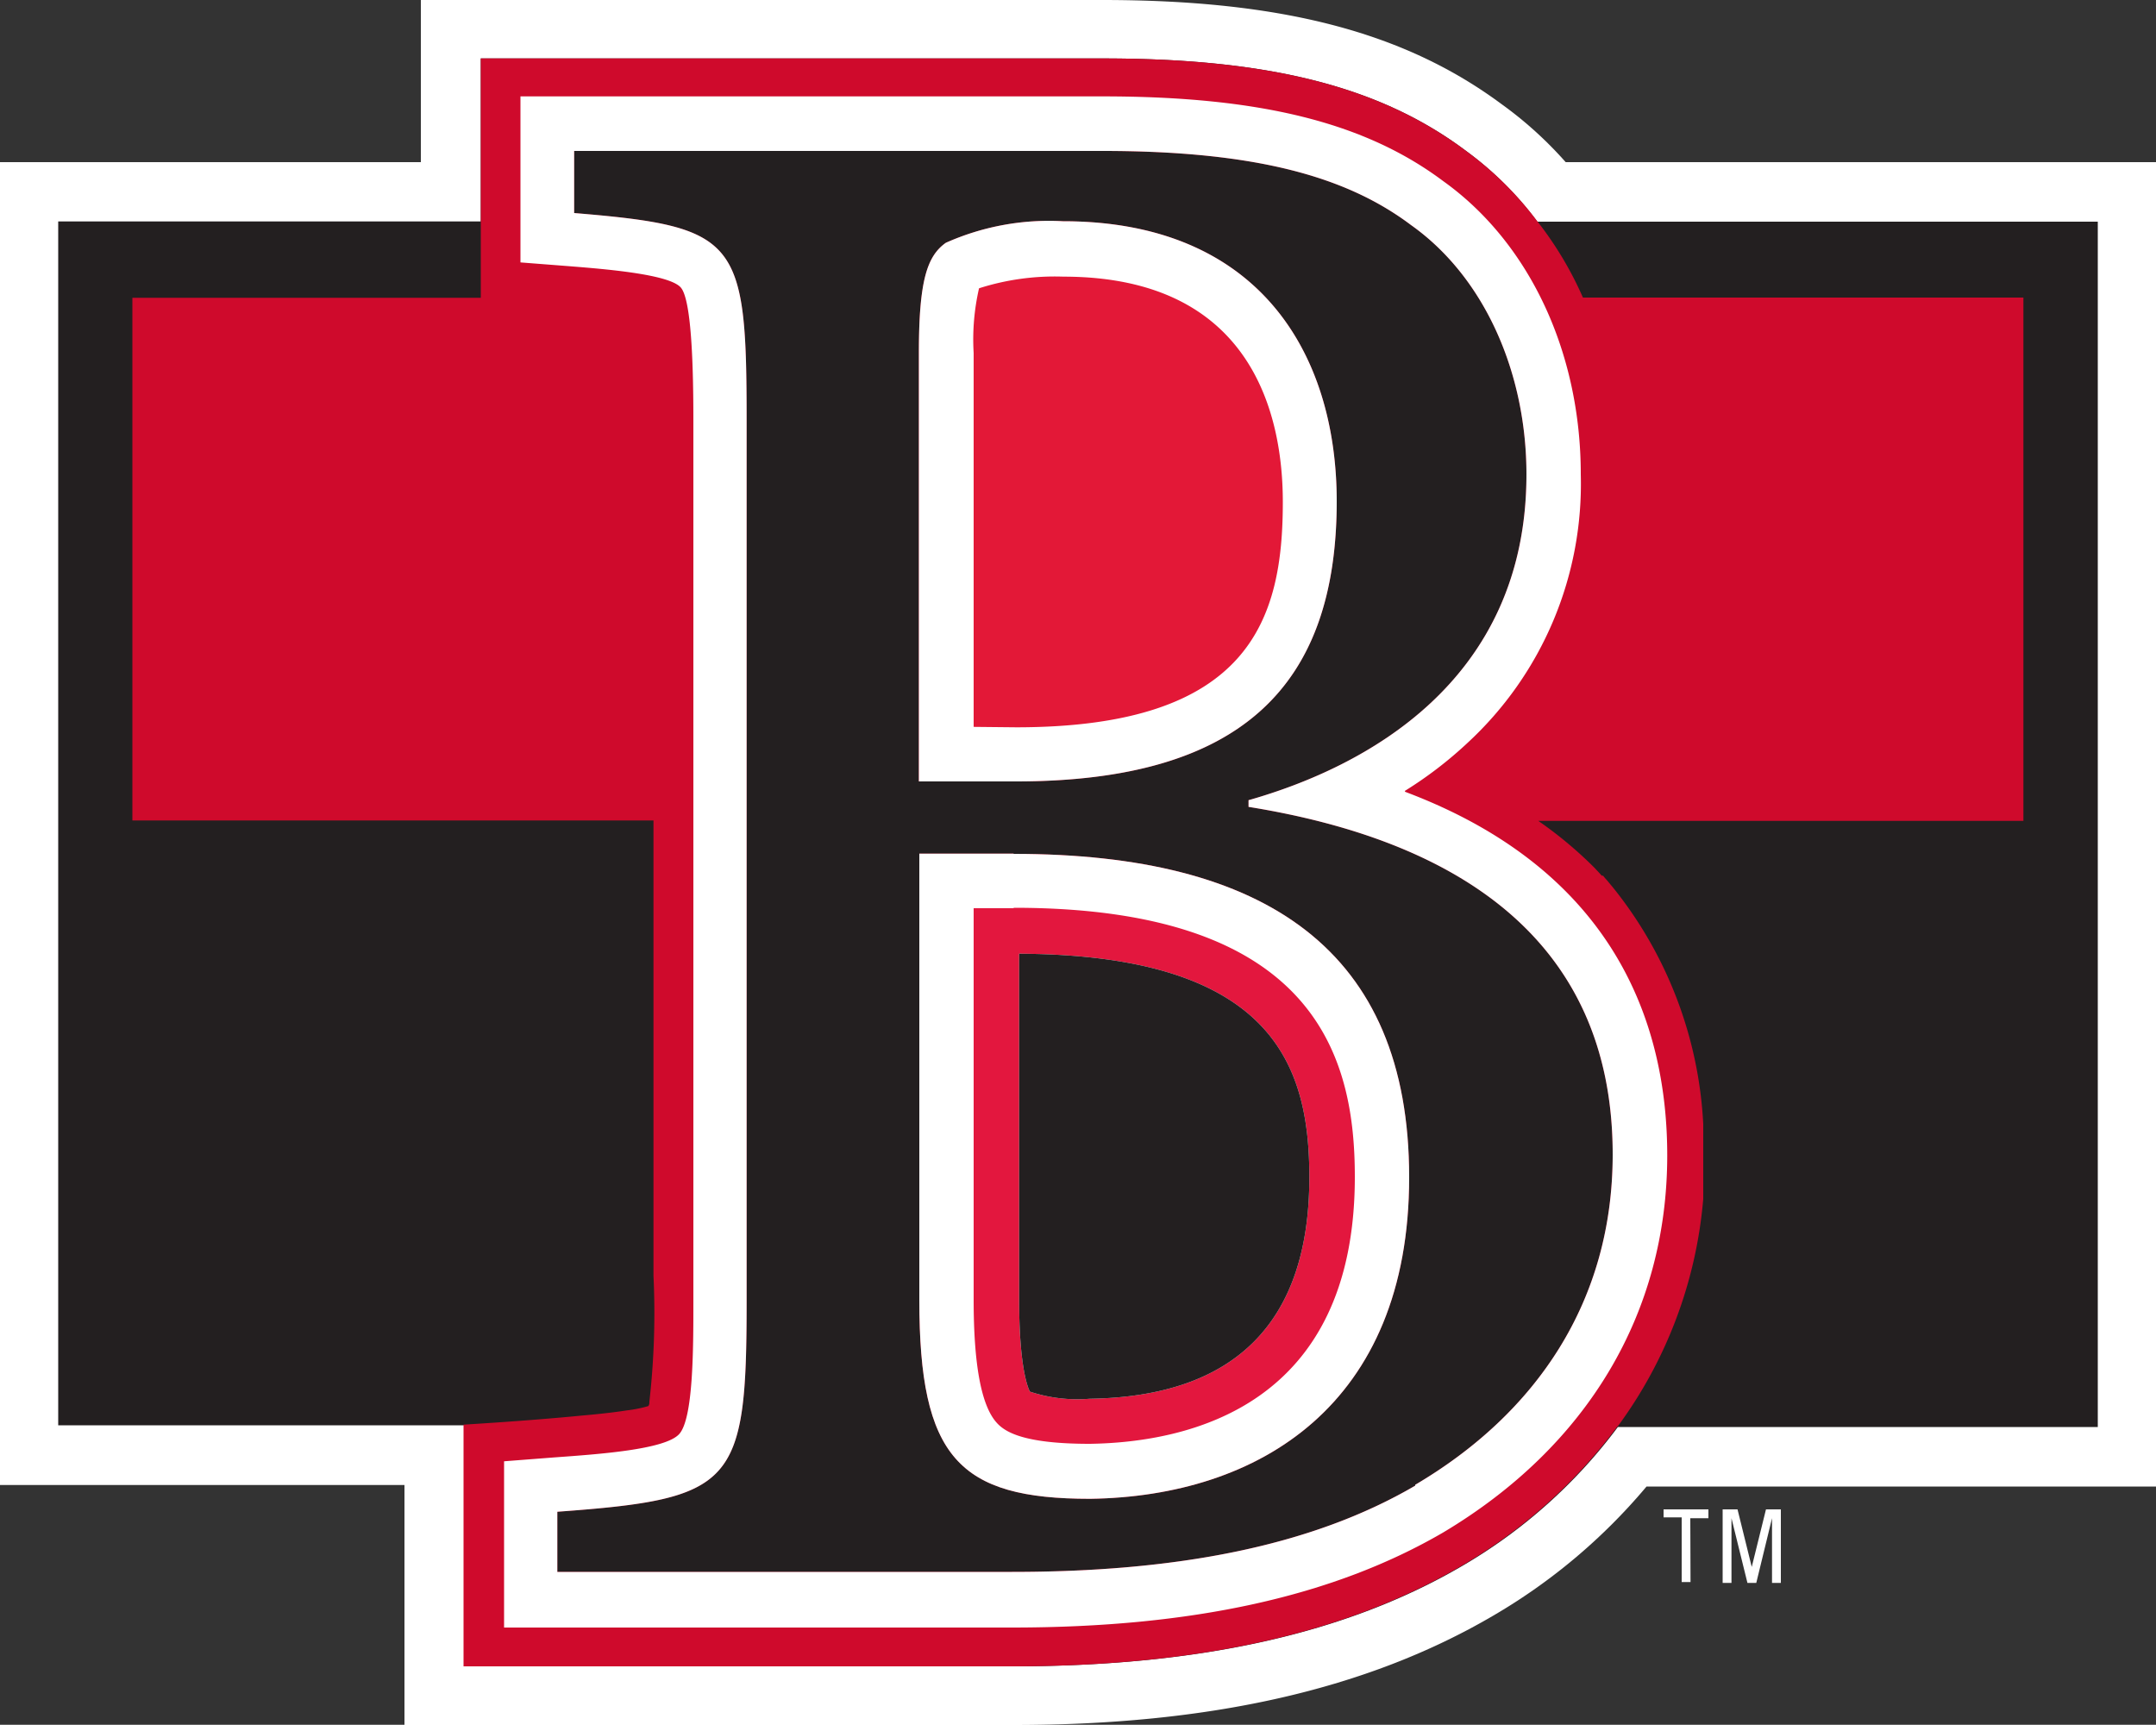 <?xml version="1.0" encoding="UTF-8"?> <svg xmlns="http://www.w3.org/2000/svg" data-name="Layer 1" viewBox="0 0 100 79.99"><rect x="0" y="0" width="100" height="79.99" fill="#333333" stroke="none"/><path d="M18.76 80V68.87H0V7.52h19.52V0h31.61c8.32 0 14 1.49 18.49 4.81a18 18 0 0 1 3 2.71H100v61.42H76.37a27.09 27.09 0 0 1-7.13 6C63.41 78.35 56.13 80 47 80z" fill="#fff"></path><path d="M18.76 80V68.87H0V7.52h19.52V0h31.61c8.32 0 14 1.49 18.49 4.81a18 18 0 0 1 3 2.71H100v61.42H76.37a27.09 27.09 0 0 1-7.13 6C63.77 78.32 57.87 79.86 47 80z" fill="none"></path><path d="M97.3 10.28h-26A15.56 15.56 0 0 0 68 7c-4-3-9.16-4.29-16.86-4.29H22.3v7.56H2.7V66.1h18.84v11.18h25.4c8.69 0 15.51-1.52 20.87-4.65a24.12 24.12 0 0 0 7.23-6.45H97.3z" fill="#231f20"></path><path d="M47 42.12h-1.84v18.16c0 3 .35 4.88 1.05 5.68.38.44 1.24 1 4.34 1 4.6-.07 12.29-1.76 12.29-12.38 0-5.36-1.64-12.48-15.81-12.48M62 23.26c0-6.89-3.63-13-12.7-13a11.74 11.74 0 0 0-5.43 1c-.86.61-1.25 1.73-1.25 5.08v19.9h4.49c10.5 0 14.89-4.46 14.89-13" fill="#e31837"></path><path d="M65.64 68.9c-4.86 2.84-11.16 4-18.7 4H25.85v-2.79c8.21-.6 8.78-1.21 8.78-9.73V19.51c0-8.42-.38-9-8-9.63V7h24.51c7.15 0 11.35 1.21 14.31 3.44 3.44 2.44 5.35 6.9 5.35 11.56 0 9.64-7.54 13.59-12.89 15.11v.31c9.45 1.52 16.89 6 16.89 16.12 0 6.8-3.53 12-9.16 15.32m9.41-2.73A20.71 20.71 0 0 0 79 55.6v-.63-.42-.25-.72-.82-.4-.23a19.05 19.05 0 0 0-4.21-11c-.11-.13-.22-.27-.34-.4l-.1-.12h-.06c-.1-.12-.21-.23-.32-.35a18.89 18.89 0 0 0-2.62-2.19h22.5V13.8H73.42a16.42 16.42 0 0 0-2.11-3.53A15.56 15.56 0 0 0 68 7c-4-3-9.16-4.29-16.86-4.29H22.3v11.1H6.14v24.24h24.17v21.12a36.59 36.59 0 0 1-.19 5.83c0 .07 0 .14-.05.21a6.05 6.05 0 0 1-1 .2c-.64.1-1.4.18-2.09.24-1.63.16-3.66.31-5.48.42v11.21h25.4c8.69 0 15.51-1.52 20.87-4.65A24.12 24.12 0 0 0 75 66.18z" fill="#cf0a2c"></path><path d="M50.55 67c-3.1 0-4-.58-4.34-1-.7-.8-1.05-2.66-1.05-5.68v-18.2H47c14.17 0 15.81 7.12 15.81 12.48 0 10.62-7.69 12.31-12.29 12.38M47 39.59h-4.36v20.69c0 7.3 1.82 9.23 7.93 9.23 7.82-.11 14.79-4.36 14.79-14.91s-6.68-15-18.33-15" fill="#e31837"></path><path d="M47 39.59h-4.36v20.69c0 7.3 1.82 9.23 7.92 9.23 7.83-.11 14.8-4.36 14.8-14.91s-6.68-15-18.33-15" fill="#fff"></path><path d="M65.64 68.9c-4.86 2.84-11.16 4-18.7 4H25.85v-2.79c8.21-.6 8.78-1.21 8.78-9.73V19.51c0-8.42-.38-9-8-9.63V7h24.51c7.15 0 11.35 1.21 14.31 3.44 3.44 2.44 5.35 6.9 5.35 11.56 0 9.64-7.54 13.59-12.89 15.11v.31c9.45 1.52 16.89 6 16.89 16.12 0 6.8-3.53 12-9.16 15.32m-.48-32.18a18.56 18.56 0 0 0 2.91-2.23A16.34 16.34 0 0 0 73.32 22c0-5.67-2.39-10.75-6.38-13.6-3.63-2.72-8.5-3.93-15.8-3.93h-27v7.7l2.32.18c1.62.13 4.63.37 5.13 1s.57 3.84.57 6.14v40.89c0 2.15 0 5.41-.66 6.13s-3.73.93-5.79 1.08l-2.33.18v7.71h23.56c8.36 0 14.9-1.44 20-4.41 6.7-4 10.39-10.19 10.39-17.49 0-5.91-2.29-13.15-12.16-16.86" fill="#fff"></path><path d="M45.16 33.71V16.37a10.6 10.6 0 0 1 .25-3 11.52 11.52 0 0 1 3.91-.54c8.85 0 10.18 6.55 10.18 10.45 0 5.43-1.5 10.45-12.37 10.45zM62 23.26c0-6.89-3.63-13-12.7-13a11.74 11.74 0 0 0-5.43 1c-.86.61-1.25 1.73-1.25 5.08v19.9h4.49c10.5 0 14.89-4.46 14.89-13" fill="#fff"></path><path d="M50.54 64.87a7 7 0 0 1-2.77-.33c-.09-.17-.5-1.11-.5-4.26V44.23c11.86.06 13.46 5.27 13.46 10.37 0 6.71-3.43 10.17-10.19 10.27M47 42.12h-1.84v18.16c0 3 .35 4.88 1.05 5.68.38.44 1.24 1 4.34 1 4.6-.07 12.29-1.76 12.29-12.38 0-5.36-1.64-12.48-15.81-12.48" fill="#e3173e"></path><path d="M47.27 44.23v16.05c0 3.15.41 4.09.5 4.26a7 7 0 0 0 2.77.33c6.76-.1 10.19-3.56 10.19-10.27 0-5.1-1.6-10.31-13.46-10.37" fill="#231f20"></path><path d="M79.9 73.41h.41v-3l.74 3h.41l.73-3v3h.41V70h-.69l-.66 2.67-.66-2.67h-.69zm-1.5-3h.84V70h-2.08v.37H78v3h.41z" fill="#fff"></path></svg> 